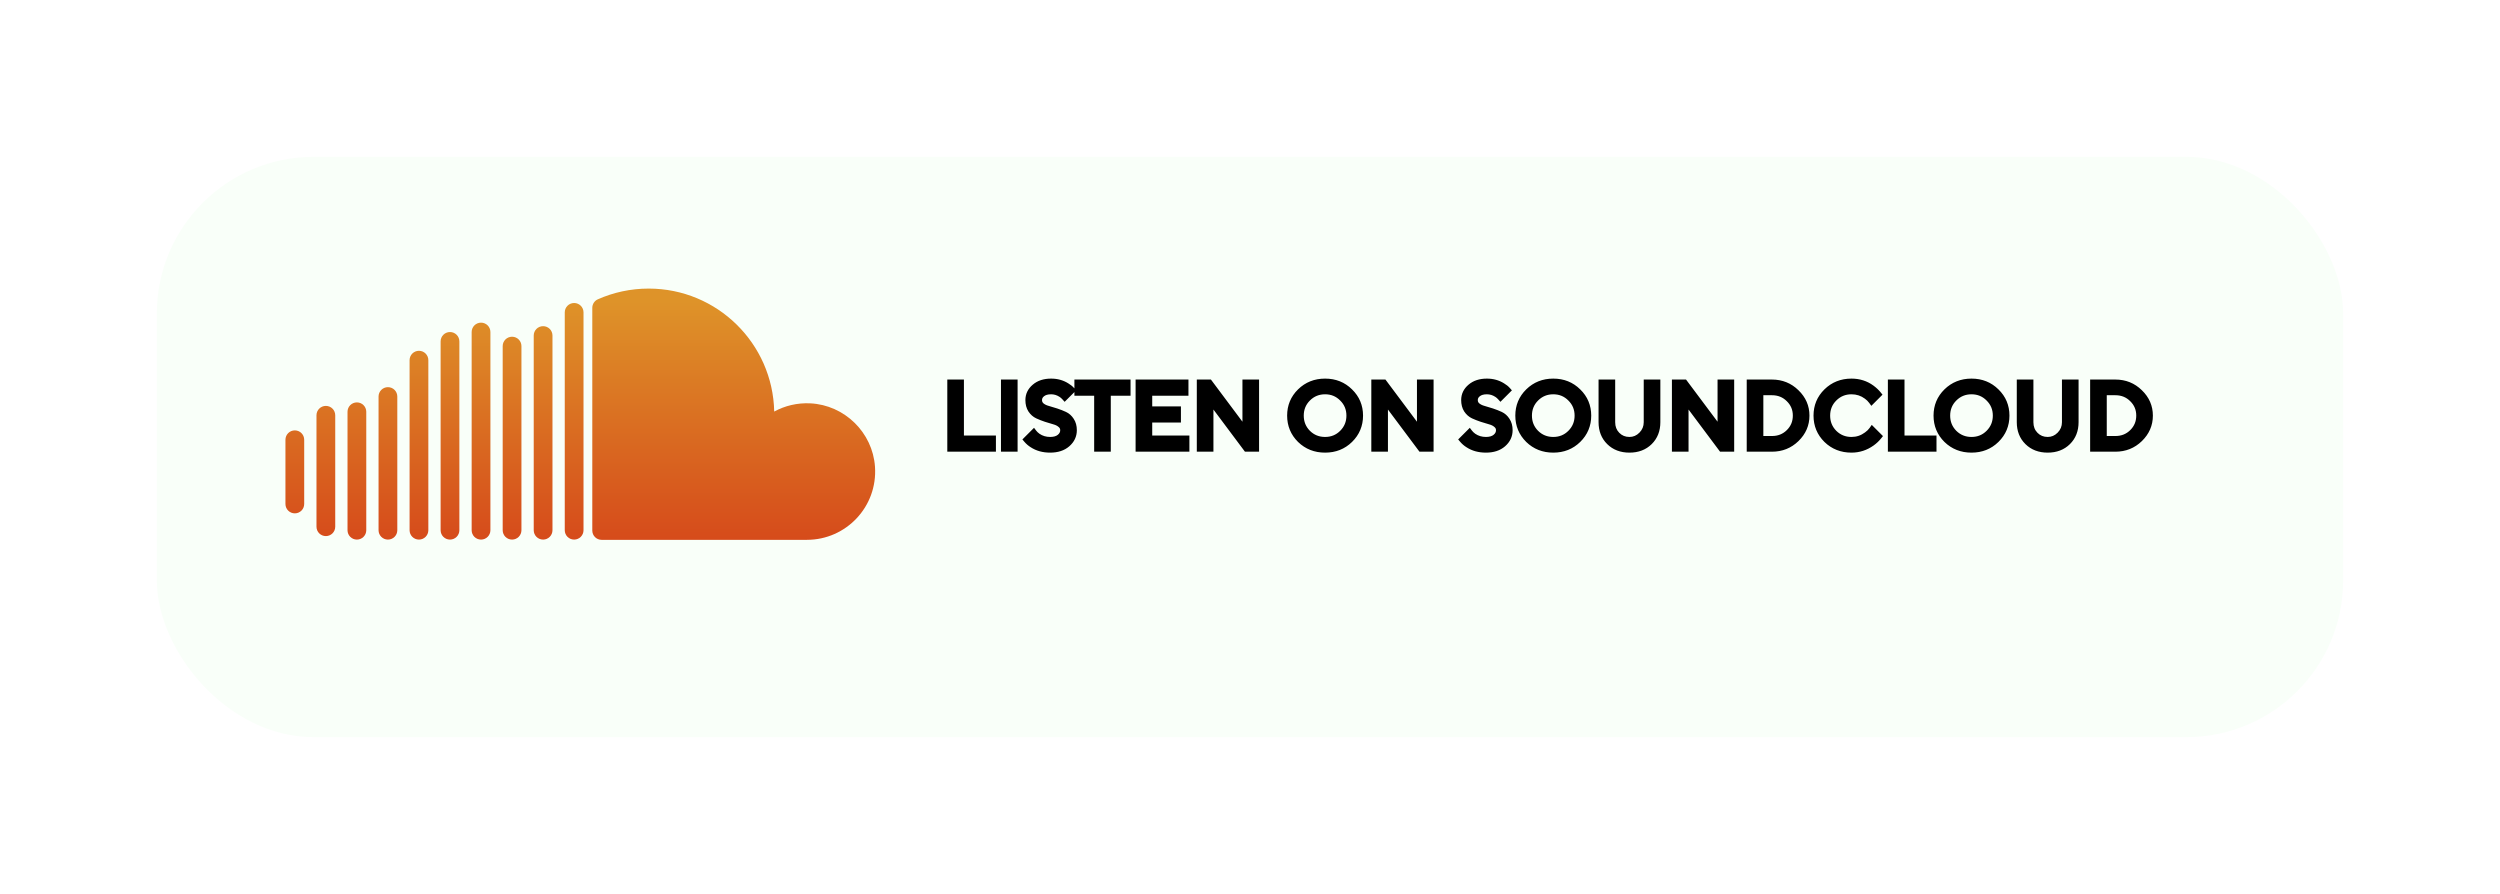 <?xml version="1.0" encoding="UTF-8"?> <svg xmlns="http://www.w3.org/2000/svg" width="797" height="285" viewBox="0 0 797 285" fill="none"> <g filter="url(#filter0_d)"> <rect x="40" y="40" width="697" height="185" rx="50" fill="#F9FFF9"></rect> </g> <path d="M278.947 148.792C278.198 137.881 269.236 129.114 258.312 128.585C254.138 128.383 250.206 129.358 246.819 131.205C246.367 109.477 228.625 92 206.79 92C201.014 92 195.528 93.227 190.57 95.43C189.503 95.904 188.823 96.972 188.823 98.14V169.131C188.823 170.771 190.153 172.101 191.793 172.101H257.229C269.761 172.1 279.82 161.511 278.947 148.792Z" fill="url(#paint0_linear)"></path> <path d="M183.034 96.598C181.383 96.598 180.045 97.936 180.045 99.587V169.033C180.045 170.685 181.383 172.023 183.034 172.023C184.685 172.023 186.024 170.684 186.024 169.033V99.587C186.024 97.936 184.685 96.598 183.034 96.598Z" fill="url(#paint1_linear)"></path> <path d="M173.141 103.982C171.489 103.982 170.151 105.321 170.151 106.972V169.033C170.151 170.684 171.49 172.022 173.141 172.022C174.792 172.022 176.13 170.684 176.13 169.033V106.972C176.13 105.321 174.792 103.982 173.141 103.982Z" fill="url(#paint2_linear)"></path> <path d="M163.247 107.348C161.595 107.348 160.257 108.686 160.257 110.337V169.033C160.257 170.684 161.595 172.023 163.247 172.023C164.898 172.023 166.236 170.684 166.236 169.033V110.337C166.237 108.686 164.898 107.348 163.247 107.348Z" fill="url(#paint3_linear)"></path> <path d="M153.353 102.86C151.701 102.86 150.363 104.199 150.363 105.85V169.032C150.363 170.684 151.702 172.022 153.353 172.022C155.004 172.022 156.343 170.683 156.343 169.032V105.85C156.343 104.199 155.004 102.86 153.353 102.86Z" fill="url(#paint4_linear)"></path> <path d="M143.459 105.852C141.807 105.852 140.469 107.19 140.469 108.841V169.032C140.469 170.684 141.808 172.022 143.459 172.022C145.11 172.022 146.448 170.683 146.448 169.032V108.841C146.448 107.19 145.11 105.852 143.459 105.852Z" fill="url(#paint5_linear)"></path> <path d="M133.565 111.834C131.914 111.834 130.575 113.173 130.575 114.824V169.033C130.575 170.684 131.914 172.022 133.565 172.022C135.216 172.022 136.555 170.684 136.555 169.033V114.824C136.555 113.172 135.217 111.834 133.565 111.834Z" fill="url(#paint6_linear)"></path> <path d="M123.672 123.425C122.02 123.425 120.682 124.763 120.682 126.414V169.033C120.682 170.685 122.02 172.023 123.672 172.023C125.323 172.023 126.661 170.684 126.661 169.033V126.414C126.661 124.763 125.323 123.425 123.672 123.425Z" fill="url(#paint7_linear)"></path> <path d="M113.777 128.285C112.126 128.285 110.788 129.624 110.788 131.275V169.033C110.788 170.685 112.126 172.023 113.777 172.023C115.428 172.023 116.767 170.684 116.767 169.033V131.275C116.767 129.624 115.429 128.285 113.777 128.285Z" fill="url(#paint8_linear)"></path> <path d="M103.884 129.399C102.232 129.399 100.894 130.738 100.894 132.389V167.917C100.894 169.569 102.233 170.907 103.884 170.907C105.535 170.907 106.873 169.568 106.873 167.917V132.389C106.873 130.738 105.535 129.399 103.884 129.399Z" fill="url(#paint9_linear)"></path> <path d="M93.99 137.207C92.338 137.207 91 138.546 91 140.197V160.669C91 162.321 92.339 163.659 93.99 163.659C95.641 163.659 96.979 162.32 96.979 160.669V140.197C96.979 138.545 95.641 137.207 93.99 137.207Z" fill="url(#paint10_linear)"></path> <path d="M303 143V122H306.3V139.85H316.5V143H303ZM320.109 143V122H323.409V143H320.109ZM327.296 140.15L329.546 137.9C329.866 138.32 330.286 138.72 330.806 139.1C331.966 139.9 333.296 140.3 334.796 140.3C336.096 140.3 337.116 140 337.856 139.4C338.616 138.78 338.996 138.03 338.996 137.15C338.996 136.43 338.716 135.84 338.156 135.38C337.616 134.9 336.936 134.55 336.116 134.33C335.296 134.11 334.406 133.84 333.446 133.52C332.486 133.2 331.596 132.85 330.776 132.47C329.956 132.09 329.266 131.48 328.706 130.64C328.166 129.8 327.896 128.77 327.896 127.55C327.896 125.91 328.556 124.53 329.876 123.41C331.196 122.27 332.936 121.7 335.096 121.7C336.936 121.7 338.576 122.15 340.016 123.05C340.696 123.45 341.256 123.9 341.696 124.4L339.446 126.65C339.086 126.25 338.716 125.93 338.336 125.69C337.336 125.03 336.256 124.7 335.096 124.7C333.876 124.7 332.916 124.98 332.216 125.54C331.536 126.08 331.196 126.75 331.196 127.55C331.196 128.27 331.466 128.87 332.006 129.35C332.566 129.81 333.256 130.15 334.076 130.37C334.896 130.59 335.786 130.86 336.746 131.18C337.706 131.5 338.596 131.85 339.416 132.23C340.236 132.61 340.916 133.22 341.456 134.06C342.016 134.9 342.296 135.93 342.296 137.15C342.296 138.87 341.606 140.33 340.226 141.53C338.866 142.71 337.056 143.3 334.796 143.3C332.596 143.3 330.706 142.78 329.126 141.74C328.446 141.32 327.836 140.79 327.296 140.15ZM349.82 143V125.15H343.52V122H359.42V125.15H353.12V143H349.82ZM363.029 143V122H377.879V125.15H366.329V130.55H375.479V133.7H366.329V139.85H378.179V143H363.029ZM382.541 143V122H385.541L397.091 137.45V122H400.391V143H397.391L385.841 127.55V143H382.541ZM416.888 126.98C415.388 128.48 414.638 130.32 414.638 132.5C414.638 134.68 415.388 136.53 416.888 138.05C418.408 139.55 420.258 140.3 422.438 140.3C424.618 140.3 426.458 139.55 427.958 138.05C429.478 136.53 430.238 134.68 430.238 132.5C430.238 130.32 429.478 128.48 427.958 126.98C426.458 125.46 424.618 124.7 422.438 124.7C420.258 124.7 418.408 125.46 416.888 126.98ZM414.518 140.18C412.398 138.08 411.338 135.52 411.338 132.5C411.338 129.48 412.398 126.93 414.518 124.85C416.658 122.75 419.298 121.7 422.438 121.7C425.578 121.7 428.208 122.75 430.328 124.85C432.468 126.93 433.538 129.48 433.538 132.5C433.538 135.52 432.468 138.08 430.328 140.18C428.208 142.26 425.578 143.3 422.438 143.3C419.298 143.3 416.658 142.26 414.518 140.18ZM438.176 143V122H441.176L452.726 137.45V122H456.026V143H453.026L441.476 127.55V143H438.176ZM466.222 140.15L468.472 137.9C468.792 138.32 469.212 138.72 469.732 139.1C470.892 139.9 472.222 140.3 473.722 140.3C475.022 140.3 476.042 140 476.782 139.4C477.542 138.78 477.922 138.03 477.922 137.15C477.922 136.43 477.642 135.84 477.082 135.38C476.542 134.9 475.862 134.55 475.042 134.33C474.222 134.11 473.332 133.84 472.372 133.52C471.412 133.2 470.522 132.85 469.702 132.47C468.882 132.09 468.192 131.48 467.632 130.64C467.092 129.8 466.822 128.77 466.822 127.55C466.822 125.91 467.482 124.53 468.802 123.41C470.122 122.27 471.862 121.7 474.022 121.7C475.862 121.7 477.502 122.15 478.942 123.05C479.622 123.45 480.182 123.9 480.622 124.4L478.372 126.65C478.012 126.25 477.642 125.93 477.262 125.69C476.262 125.03 475.182 124.7 474.022 124.7C472.802 124.7 471.842 124.98 471.142 125.54C470.462 126.08 470.122 126.75 470.122 127.55C470.122 128.27 470.392 128.87 470.932 129.35C471.492 129.81 472.182 130.15 473.002 130.37C473.822 130.59 474.712 130.86 475.672 131.18C476.632 131.5 477.522 131.85 478.342 132.23C479.162 132.61 479.842 133.22 480.382 134.06C480.942 134.9 481.222 135.93 481.222 137.15C481.222 138.87 480.532 140.33 479.152 141.53C477.792 142.71 475.982 143.3 473.722 143.3C471.522 143.3 469.632 142.78 468.052 141.74C467.372 141.32 466.762 140.79 466.222 140.15ZM489.632 126.98C488.132 128.48 487.382 130.32 487.382 132.5C487.382 134.68 488.132 136.53 489.632 138.05C491.152 139.55 493.002 140.3 495.182 140.3C497.362 140.3 499.202 139.55 500.702 138.05C502.222 136.53 502.982 134.68 502.982 132.5C502.982 130.32 502.222 128.48 500.702 126.98C499.202 125.46 497.362 124.7 495.182 124.7C493.002 124.7 491.152 125.46 489.632 126.98ZM487.262 140.18C485.142 138.08 484.082 135.52 484.082 132.5C484.082 129.48 485.142 126.93 487.262 124.85C489.402 122.75 492.042 121.7 495.182 121.7C498.322 121.7 500.952 122.75 503.072 124.85C505.212 126.93 506.282 129.48 506.282 132.5C506.282 135.52 505.212 138.08 503.072 140.18C500.952 142.26 498.322 143.3 495.182 143.3C492.042 143.3 489.402 142.26 487.262 140.18ZM510.62 134.6V122H513.92V134.6C513.92 136.24 514.45 137.6 515.51 138.68C516.57 139.76 517.89 140.3 519.47 140.3C520.97 140.3 522.27 139.74 523.37 138.62C524.47 137.5 525.02 136.16 525.02 134.6V122H528.32V134.6C528.32 137.16 527.5 139.25 525.86 140.87C524.22 142.49 522.09 143.3 519.47 143.3C516.85 143.3 514.72 142.49 513.08 140.87C511.44 139.25 510.62 137.16 510.62 134.6ZM534.006 143V122H537.006L548.556 137.45V122H551.856V143H548.856L537.306 127.55V143H534.006ZM557.854 143V122H564.904C567.944 122 570.524 123.04 572.644 125.12C574.784 127.18 575.854 129.64 575.854 132.5C575.854 135.36 574.784 137.83 572.644 139.91C570.524 141.97 567.944 143 564.904 143H557.854ZM561.154 140H564.904C567.064 140 568.874 139.28 570.334 137.84C571.814 136.38 572.554 134.6 572.554 132.5C572.554 130.4 571.814 128.63 570.334 127.19C568.874 125.73 567.064 125 564.904 125H561.154V140ZM596.85 137L598.95 139.1C598.31 139.9 597.57 140.6 596.73 141.2C594.77 142.6 592.61 143.3 590.25 143.3C587.11 143.3 584.47 142.26 582.33 140.18C580.21 138.08 579.15 135.52 579.15 132.5C579.15 129.48 580.21 126.93 582.33 124.85C584.47 122.75 587.11 121.7 590.25 121.7C592.67 121.7 594.81 122.38 596.67 123.74C597.53 124.38 598.24 125.05 598.8 125.75L596.7 127.85C596.26 127.25 595.73 126.73 595.11 126.29C593.69 125.23 592.07 124.7 590.25 124.7C588.07 124.7 586.22 125.46 584.7 126.98C583.2 128.48 582.45 130.32 582.45 132.5C582.45 134.68 583.2 136.53 584.7 138.05C586.22 139.55 588.07 140.3 590.25 140.3C592.07 140.3 593.71 139.75 595.17 138.65C595.87 138.15 596.43 137.6 596.85 137ZM602.854 143V122H606.154V139.85H616.354V143H602.854ZM622.962 126.98C621.462 128.48 620.712 130.32 620.712 132.5C620.712 134.68 621.462 136.53 622.962 138.05C624.482 139.55 626.332 140.3 628.512 140.3C630.692 140.3 632.532 139.55 634.032 138.05C635.552 136.53 636.312 134.68 636.312 132.5C636.312 130.32 635.552 128.48 634.032 126.98C632.532 125.46 630.692 124.7 628.512 124.7C626.332 124.7 624.482 125.46 622.962 126.98ZM620.592 140.18C618.472 138.08 617.412 135.52 617.412 132.5C617.412 129.48 618.472 126.93 620.592 124.85C622.732 122.75 625.372 121.7 628.512 121.7C631.652 121.7 634.282 122.75 636.402 124.85C638.542 126.93 639.612 129.48 639.612 132.5C639.612 135.52 638.542 138.08 636.402 140.18C634.282 142.26 631.652 143.3 628.512 143.3C625.372 143.3 622.732 142.26 620.592 140.18ZM643.95 134.6V122H647.25V134.6C647.25 136.24 647.78 137.6 648.84 138.68C649.9 139.76 651.22 140.3 652.8 140.3C654.3 140.3 655.6 139.74 656.7 138.62C657.8 137.5 658.35 136.16 658.35 134.6V122H661.65V134.6C661.65 137.16 660.83 139.25 659.19 140.87C657.55 142.49 655.42 143.3 652.8 143.3C650.18 143.3 648.05 142.49 646.41 140.87C644.77 139.25 643.95 137.16 643.95 134.6ZM667.336 143V122H674.386C677.426 122 680.006 123.04 682.126 125.12C684.266 127.18 685.336 129.64 685.336 132.5C685.336 135.36 684.266 137.83 682.126 139.91C680.006 141.97 677.426 143 674.386 143H667.336ZM670.636 140H674.386C676.546 140 678.356 139.28 679.816 137.84C681.296 136.38 682.036 134.6 682.036 132.5C682.036 130.4 681.296 128.63 679.816 127.19C678.356 125.73 676.546 125 674.386 125H670.636V140Z" fill="black"></path> <path d="M303 143H302V144H303V143ZM303 122V121H302V122H303ZM306.3 122H307.3V121H306.3V122ZM306.3 139.85H305.3V140.85H306.3V139.85ZM316.5 139.85H317.5V138.85H316.5V139.85ZM316.5 143V144H317.5V143H316.5ZM304 143V122H302V143H304ZM303 123H306.3V121H303V123ZM305.3 122V139.85H307.3V122H305.3ZM306.3 140.85H316.5V138.85H306.3V140.85ZM315.5 139.85V143H317.5V139.85H315.5ZM316.5 142H303V144H316.5V142ZM320.109 143H319.109V144H320.109V143ZM320.109 122V121H319.109V122H320.109ZM323.409 122H324.409V121H323.409V122ZM323.409 143V144H324.409V143H323.409ZM321.109 143V122H319.109V143H321.109ZM320.109 123H323.409V121H320.109V123ZM322.409 122V143H324.409V122H322.409ZM323.409 142H320.109V144H323.409V142ZM327.296 140.15L326.589 139.443L325.94 140.093L326.532 140.795L327.296 140.15ZM329.546 137.9L330.342 137.294L329.648 136.384L328.839 137.193L329.546 137.9ZM330.806 139.1L330.216 139.907L330.228 139.915L330.239 139.923L330.806 139.1ZM337.856 139.4L338.486 140.177L338.489 140.175L337.856 139.4ZM338.156 135.38L337.492 136.127L337.507 136.14L337.522 136.153L338.156 135.38ZM336.116 134.33L335.857 135.296L336.116 134.33ZM330.776 132.47L331.197 131.563L330.776 132.47ZM328.706 130.64L327.865 131.181L327.87 131.188L327.874 131.195L328.706 130.64ZM329.876 123.41L330.523 124.173L330.53 124.167L329.876 123.41ZM340.016 123.05L339.486 123.898L339.498 123.905L339.509 123.912L340.016 123.05ZM341.696 124.4L342.404 125.107L343.067 124.444L342.447 123.739L341.696 124.4ZM339.446 126.65L338.703 127.319L339.408 128.102L340.154 127.357L339.446 126.65ZM338.336 125.69L337.786 126.525L337.794 126.53L337.802 126.535L338.336 125.69ZM332.216 125.54L332.838 126.323L332.841 126.321L332.216 125.54ZM332.006 129.35L331.342 130.097L331.357 130.11L331.372 130.123L332.006 129.35ZM334.076 130.37L334.336 129.404L334.076 130.37ZM336.746 131.18L337.063 130.231L336.746 131.18ZM339.416 132.23L339.837 131.323L339.416 132.23ZM341.456 134.06L340.615 134.601L340.62 134.608L340.624 134.615L341.456 134.06ZM340.226 141.53L340.882 142.285L340.883 142.285L340.226 141.53ZM329.126 141.74L329.676 140.905L329.664 140.897L329.652 140.889L329.126 141.74ZM328.004 140.857L330.254 138.607L328.839 137.193L326.589 139.443L328.004 140.857ZM328.751 138.506C329.141 139.017 329.635 139.483 330.216 139.907L331.397 138.293C330.938 137.957 330.592 137.623 330.342 137.294L328.751 138.506ZM330.239 139.923C331.577 140.846 333.107 141.3 334.796 141.3V139.3C333.485 139.3 332.356 138.954 331.374 138.277L330.239 139.923ZM334.796 141.3C336.243 141.3 337.513 140.966 338.486 140.177L337.227 138.623C336.72 139.034 335.95 139.3 334.796 139.3V141.3ZM338.489 140.175C339.451 139.39 339.996 138.367 339.996 137.15H337.996C337.996 137.693 337.782 138.17 337.224 138.625L338.489 140.175ZM339.996 137.15C339.996 136.128 339.581 135.256 338.791 134.607L337.522 136.153C337.852 136.424 337.996 136.732 337.996 137.15H339.996ZM338.821 134.633C338.146 134.033 337.32 133.617 336.376 133.364L335.857 135.296C336.553 135.483 337.087 135.767 337.492 136.127L338.821 134.633ZM336.376 133.364C335.578 133.15 334.707 132.886 333.763 132.571L333.13 134.469C334.106 134.794 335.015 135.07 335.857 135.296L336.376 133.364ZM333.763 132.571C332.834 132.262 331.979 131.925 331.197 131.563L330.356 133.377C331.214 133.775 332.139 134.138 333.13 134.469L333.763 132.571ZM331.197 131.563C330.563 131.269 330.009 130.791 329.539 130.085L327.874 131.195C328.524 132.169 329.35 132.911 330.356 133.377L331.197 131.563ZM329.548 130.099C329.132 129.453 328.896 128.621 328.896 127.55H326.896C326.896 128.919 327.201 130.147 327.865 131.181L329.548 130.099ZM328.896 127.55C328.896 126.222 329.413 125.115 330.523 124.173L329.23 122.647C327.7 123.945 326.896 125.598 326.896 127.55H328.896ZM330.53 124.167C331.628 123.219 333.117 122.7 335.096 122.7V120.7C332.756 120.7 330.765 121.321 329.223 122.653L330.53 124.167ZM335.096 122.7C336.765 122.7 338.219 123.106 339.486 123.898L340.546 122.202C338.934 121.194 337.108 120.7 335.096 120.7V122.7ZM339.509 123.912C340.114 124.268 340.587 124.653 340.946 125.061L342.447 123.739C341.926 123.147 341.278 122.632 340.524 122.188L339.509 123.912ZM340.989 123.693L338.739 125.943L340.154 127.357L342.404 125.107L340.989 123.693ZM340.19 125.981C339.78 125.526 339.341 125.142 338.87 124.845L337.802 126.535C338.091 126.718 338.393 126.974 338.703 127.319L340.19 125.981ZM338.887 124.855C337.73 124.091 336.459 123.7 335.096 123.7V125.7C336.054 125.7 336.943 125.969 337.786 126.525L338.887 124.855ZM335.096 123.7C333.731 123.7 332.524 124.014 331.592 124.759L332.841 126.321C333.309 125.946 334.022 125.7 335.096 125.7V123.7ZM331.595 124.757C330.699 125.468 330.196 126.416 330.196 127.55H332.196C332.196 127.084 332.374 126.692 332.838 126.323L331.595 124.757ZM330.196 127.55C330.196 128.557 330.589 129.428 331.342 130.097L332.671 128.603C332.343 128.312 332.196 127.983 332.196 127.55H330.196ZM331.372 130.123C332.059 130.687 332.883 131.085 333.817 131.336L334.336 129.404C333.63 129.215 333.074 128.933 332.641 128.577L331.372 130.123ZM333.817 131.336C334.615 131.55 335.486 131.814 336.43 132.129L337.063 130.231C336.087 129.906 335.178 129.63 334.336 129.404L333.817 131.336ZM336.43 132.129C337.359 132.438 338.214 132.775 338.996 133.137L339.837 131.323C338.979 130.925 338.054 130.562 337.063 130.231L336.43 132.129ZM338.996 133.137C339.626 133.429 340.167 133.903 340.615 134.601L342.298 133.519C341.666 132.537 340.847 131.791 339.837 131.323L338.996 133.137ZM340.624 134.615C341.054 135.259 341.296 136.086 341.296 137.15H343.296C343.296 135.774 342.979 134.541 342.289 133.505L340.624 134.615ZM341.296 137.15C341.296 138.56 340.748 139.752 339.57 140.775L340.883 142.285C342.465 140.908 343.296 139.18 343.296 137.15H341.296ZM339.571 140.775C338.436 141.76 336.879 142.3 334.796 142.3V144.3C337.234 144.3 339.297 143.66 340.882 142.285L339.571 140.775ZM334.796 142.3C332.759 142.3 331.068 141.821 329.676 140.905L328.577 142.575C330.345 143.739 332.434 144.3 334.796 144.3V142.3ZM329.652 140.889C329.066 140.527 328.536 140.068 328.061 139.505L326.532 140.795C327.137 141.512 327.827 142.113 328.601 142.591L329.652 140.889ZM349.82 143H348.82V144H349.82V143ZM349.82 125.15H350.82V124.15H349.82V125.15ZM343.52 125.15H342.52V126.15H343.52V125.15ZM343.52 122V121H342.52V122H343.52ZM359.42 122H360.42V121H359.42V122ZM359.42 125.15V126.15H360.42V125.15H359.42ZM353.12 125.15V124.15H352.12V125.15H353.12ZM353.12 143V144H354.12V143H353.12ZM350.82 143V125.15H348.82V143H350.82ZM349.82 124.15H343.52V126.15H349.82V124.15ZM344.52 125.15V122H342.52V125.15H344.52ZM343.52 123H359.42V121H343.52V123ZM358.42 122V125.15H360.42V122H358.42ZM359.42 124.15H353.12V126.15H359.42V124.15ZM352.12 125.15V143H354.12V125.15H352.12ZM353.12 142H349.82V144H353.12V142ZM363.029 143H362.029V144H363.029V143ZM363.029 122V121H362.029V122H363.029ZM377.879 122H378.879V121H377.879V122ZM377.879 125.15V126.15H378.879V125.15H377.879ZM366.329 125.15V124.15H365.329V125.15H366.329ZM366.329 130.55H365.329V131.55H366.329V130.55ZM375.479 130.55H376.479V129.55H375.479V130.55ZM375.479 133.7V134.7H376.479V133.7H375.479ZM366.329 133.7V132.7H365.329V133.7H366.329ZM366.329 139.85H365.329V140.85H366.329V139.85ZM378.179 139.85H379.179V138.85H378.179V139.85ZM378.179 143V144H379.179V143H378.179ZM364.029 143V122H362.029V143H364.029ZM363.029 123H377.879V121H363.029V123ZM376.879 122V125.15H378.879V122H376.879ZM377.879 124.15H366.329V126.15H377.879V124.15ZM365.329 125.15V130.55H367.329V125.15H365.329ZM366.329 131.55H375.479V129.55H366.329V131.55ZM374.479 130.55V133.7H376.479V130.55H374.479ZM375.479 132.7H366.329V134.7H375.479V132.7ZM365.329 133.7V139.85H367.329V133.7H365.329ZM366.329 140.85H378.179V138.85H366.329V140.85ZM377.179 139.85V143H379.179V139.85H377.179ZM378.179 142H363.029V144H378.179V142ZM382.541 143H381.541V144H382.541V143ZM382.541 122V121H381.541V122H382.541ZM385.541 122L386.342 121.401L386.042 121H385.541V122ZM397.091 137.45L396.29 138.049L398.091 140.458V137.45H397.091ZM397.091 122V121H396.091V122H397.091ZM400.391 122H401.391V121H400.391V122ZM400.391 143V144H401.391V143H400.391ZM397.391 143L396.59 143.599L396.89 144H397.391V143ZM385.841 127.55L386.642 126.951L384.841 124.542V127.55H385.841ZM385.841 143V144H386.841V143H385.841ZM383.541 143V122H381.541V143H383.541ZM382.541 123H385.541V121H382.541V123ZM384.74 122.599L396.29 138.049L397.892 136.851L386.342 121.401L384.74 122.599ZM398.091 137.45V122H396.091V137.45H398.091ZM397.091 123H400.391V121H397.091V123ZM399.391 122V143H401.391V122H399.391ZM400.391 142H397.391V144H400.391V142ZM398.192 142.401L386.642 126.951L385.04 128.149L396.59 143.599L398.192 142.401ZM384.841 127.55V143H386.841V127.55H384.841ZM385.841 142H382.541V144H385.841V142ZM416.887 126.98L416.18 126.273L416.887 126.98ZM416.887 138.05L416.176 138.752L416.185 138.762L416.887 138.05ZM427.958 138.05L427.25 137.343L427.958 138.05ZM427.958 126.98L427.246 127.682L427.255 127.692L427.958 126.98ZM414.518 140.18L413.814 140.89L413.821 140.897L414.518 140.18ZM414.518 124.85L415.218 125.564L415.218 125.564L414.518 124.85ZM430.327 124.85L429.624 125.56L429.631 125.567L430.327 124.85ZM430.327 140.18L431.028 140.894L431.028 140.894L430.327 140.18ZM416.18 126.273C414.487 127.966 413.637 130.063 413.637 132.5H415.637C415.637 130.577 416.288 128.994 417.595 127.687L416.18 126.273ZM413.637 132.5C413.637 134.937 414.487 137.041 416.176 138.752L417.599 137.348C416.288 136.019 415.637 134.423 415.637 132.5H413.637ZM416.185 138.762C417.897 140.451 420.001 141.3 422.438 141.3V139.3C420.514 139.3 418.918 138.649 417.59 137.338L416.185 138.762ZM422.438 141.3C424.875 141.3 426.971 140.45 428.665 138.757L427.25 137.343C425.944 138.65 424.36 139.3 422.438 139.3V141.3ZM428.665 138.757C430.375 137.047 431.238 134.941 431.238 132.5H429.238C429.238 134.419 428.58 136.013 427.25 137.343L428.665 138.757ZM431.238 132.5C431.238 130.059 430.375 127.96 428.66 126.268L427.255 127.692C428.58 129 429.238 130.581 429.238 132.5H431.238ZM428.669 126.278C426.977 124.563 424.879 123.7 422.438 123.7V125.7C424.356 125.7 425.938 126.357 427.246 127.682L428.669 126.278ZM422.438 123.7C419.996 123.7 417.891 124.562 416.18 126.273L417.595 127.687C418.924 126.358 420.519 125.7 422.438 125.7V123.7ZM415.221 139.47C413.293 137.56 412.338 135.257 412.338 132.5H410.338C410.338 135.783 411.502 138.6 413.814 140.89L415.221 139.47ZM412.338 132.5C412.338 129.743 413.293 127.452 415.218 125.564L413.817 124.136C411.502 126.408 410.338 129.217 410.338 132.5H412.338ZM415.218 125.564C417.161 123.657 419.546 122.7 422.438 122.7V120.7C419.049 120.7 416.154 121.843 413.817 124.136L415.218 125.564ZM422.438 122.7C425.329 122.7 427.702 123.656 429.624 125.56L431.031 124.14C428.713 121.844 425.826 120.7 422.438 120.7V122.7ZM429.631 125.567C431.574 127.456 432.538 129.746 432.538 132.5H434.538C434.538 129.214 433.361 126.404 431.024 124.133L429.631 125.567ZM432.538 132.5C432.538 135.254 431.574 137.556 429.627 139.466L431.028 140.894C433.361 138.604 434.538 135.786 434.538 132.5H432.538ZM429.627 139.466C427.706 141.351 425.332 142.3 422.438 142.3V144.3C425.823 144.3 428.709 143.169 431.028 140.894L429.627 139.466ZM422.438 142.3C419.543 142.3 417.157 141.351 415.214 139.463L413.821 140.897C416.158 143.169 419.052 144.3 422.438 144.3V142.3ZM438.176 143H437.176V144H438.176V143ZM438.176 122V121H437.176V122H438.176ZM441.176 122L441.977 121.401L441.677 121H441.176V122ZM452.726 137.45L451.925 138.049L453.726 140.458V137.45H452.726ZM452.726 122V121H451.726V122H452.726ZM456.026 122H457.026V121H456.026V122ZM456.026 143V144H457.026V143H456.026ZM453.026 143L452.225 143.599L452.525 144H453.026V143ZM441.476 127.55L442.277 126.951L440.476 124.542V127.55H441.476ZM441.476 143V144H442.476V143H441.476ZM439.176 143V122H437.176V143H439.176ZM438.176 123H441.176V121H438.176V123ZM440.375 122.599L451.925 138.049L453.527 136.851L441.977 121.401L440.375 122.599ZM453.726 137.45V122H451.726V137.45H453.726ZM452.726 123H456.026V121H452.726V123ZM455.026 122V143H457.026V122H455.026ZM456.026 142H453.026V144H456.026V142ZM453.827 142.401L442.277 126.951L440.675 128.149L452.225 143.599L453.827 142.401ZM440.476 127.55V143H442.476V127.55H440.476ZM441.476 142H438.176V144H441.476V142ZM466.222 140.15L465.515 139.443L464.865 140.093L465.458 140.795L466.222 140.15ZM468.472 137.9L469.268 137.294L468.574 136.384L467.765 137.193L468.472 137.9ZM469.732 139.1L469.142 139.907L469.153 139.915L469.165 139.923L469.732 139.1ZM476.782 139.4L477.412 140.177L477.414 140.175L476.782 139.4ZM477.082 135.38L476.418 136.127L476.432 136.14L476.448 136.153L477.082 135.38ZM475.042 134.33L474.783 135.296L475.042 134.33ZM469.702 132.47L470.123 131.563L469.702 132.47ZM467.632 130.64L466.791 131.181L466.796 131.188L466.8 131.195L467.632 130.64ZM468.802 123.41L469.449 124.173L469.456 124.167L468.802 123.41ZM478.942 123.05L478.412 123.898L478.424 123.905L478.435 123.912L478.942 123.05ZM480.622 124.4L481.329 125.107L481.993 124.444L481.373 123.739L480.622 124.4ZM478.372 126.65L477.629 127.319L478.334 128.102L479.079 127.357L478.372 126.65ZM477.262 125.69L476.711 126.525L476.72 126.53L476.728 126.535L477.262 125.69ZM471.142 125.54L471.764 126.323L471.767 126.321L471.142 125.54ZM470.932 129.35L470.268 130.097L470.282 130.11L470.298 130.123L470.932 129.35ZM473.002 130.37L473.261 129.404L473.002 130.37ZM475.672 131.18L475.988 130.231L475.672 131.18ZM478.342 132.23L478.763 131.323L478.342 132.23ZM480.382 134.06L479.541 134.601L479.546 134.608L479.55 134.615L480.382 134.06ZM479.152 141.53L479.808 142.285L479.808 142.285L479.152 141.53ZM468.052 141.74L468.602 140.905L468.59 140.897L468.578 140.889L468.052 141.74ZM466.929 140.857L469.179 138.607L467.765 137.193L465.515 139.443L466.929 140.857ZM467.677 138.506C468.066 139.017 468.561 139.483 469.142 139.907L470.322 138.293C469.864 137.957 469.518 137.623 469.268 137.294L467.677 138.506ZM469.165 139.923C470.502 140.846 472.033 141.3 473.722 141.3V139.3C472.411 139.3 471.282 138.954 470.3 138.277L469.165 139.923ZM473.722 141.3C475.168 141.3 476.439 140.966 477.412 140.177L476.152 138.623C475.646 139.034 474.876 139.3 473.722 139.3V141.3ZM477.414 140.175C478.377 139.39 478.922 138.367 478.922 137.15H476.922C476.922 137.693 476.708 138.17 476.15 138.625L477.414 140.175ZM478.922 137.15C478.922 136.128 478.506 135.256 477.717 134.607L476.448 136.153C476.778 136.424 476.922 136.732 476.922 137.15H478.922ZM477.747 134.633C477.072 134.033 476.245 133.617 475.301 133.364L474.783 135.296C475.479 135.483 476.013 135.767 476.418 136.127L477.747 134.633ZM475.301 133.364C474.504 133.15 473.633 132.886 472.688 132.571L472.056 134.469C473.031 134.794 473.941 135.07 474.783 135.296L475.301 133.364ZM472.688 132.571C471.76 132.262 470.905 131.925 470.123 131.563L469.282 133.377C470.139 133.775 471.065 134.138 472.056 134.469L472.688 132.571ZM470.123 131.563C469.489 131.269 468.934 130.791 468.464 130.085L466.8 131.195C467.45 132.169 468.276 132.911 469.282 133.377L470.123 131.563ZM468.473 130.099C468.058 129.453 467.822 128.621 467.822 127.55H465.822C465.822 128.919 466.126 130.147 466.791 131.181L468.473 130.099ZM467.822 127.55C467.822 126.222 468.339 125.115 469.449 124.173L468.155 122.647C466.626 123.945 465.822 125.598 465.822 127.55H467.822ZM469.456 124.167C470.554 123.219 472.043 122.7 474.022 122.7V120.7C471.682 120.7 469.691 121.321 468.149 122.653L469.456 124.167ZM474.022 122.7C475.691 122.7 477.144 123.106 478.412 123.898L479.472 122.202C477.86 121.194 476.033 120.7 474.022 120.7V122.7ZM478.435 123.912C479.04 124.268 479.513 124.653 479.872 125.061L481.373 123.739C480.851 123.147 480.204 122.632 479.449 122.188L478.435 123.912ZM479.915 123.693L477.665 125.943L479.079 127.357L481.329 125.107L479.915 123.693ZM479.116 125.981C478.706 125.526 478.267 125.142 477.796 124.845L476.728 126.535C477.017 126.718 477.319 126.974 477.629 127.319L479.116 125.981ZM477.813 124.855C476.655 124.091 475.385 123.7 474.022 123.7V125.7C474.98 125.7 475.869 125.969 476.711 126.525L477.813 124.855ZM474.022 123.7C472.657 123.7 471.449 124.014 470.518 124.759L471.767 126.321C472.235 125.946 472.948 125.7 474.022 125.7V123.7ZM470.52 124.757C469.625 125.468 469.122 126.416 469.122 127.55H471.122C471.122 127.084 471.3 126.692 471.764 126.323L470.52 124.757ZM469.122 127.55C469.122 128.557 469.515 129.428 470.268 130.097L471.597 128.603C471.269 128.312 471.122 127.983 471.122 127.55H469.122ZM470.298 130.123C470.985 130.687 471.809 131.085 472.743 131.336L473.261 129.404C472.556 129.215 472 128.933 471.567 128.577L470.298 130.123ZM472.743 131.336C473.541 131.55 474.411 131.814 475.356 132.129L475.988 130.231C475.013 129.906 474.104 129.63 473.261 129.404L472.743 131.336ZM475.356 132.129C476.285 132.438 477.139 132.775 477.922 133.137L478.763 131.323C477.905 130.925 476.98 130.562 475.988 130.231L475.356 132.129ZM477.922 133.137C478.552 133.429 479.093 133.903 479.541 134.601L481.223 133.519C480.592 132.537 479.773 131.791 478.763 131.323L477.922 133.137ZM479.55 134.615C479.98 135.259 480.222 136.086 480.222 137.15H482.222C482.222 135.774 481.905 134.541 481.214 133.505L479.55 134.615ZM480.222 137.15C480.222 138.56 479.673 139.752 478.496 140.775L479.808 142.285C481.391 140.908 482.222 139.18 482.222 137.15H480.222ZM478.497 140.775C477.362 141.76 475.805 142.3 473.722 142.3V144.3C476.16 144.3 478.223 143.66 479.808 142.285L478.497 140.775ZM473.722 142.3C471.685 142.3 469.994 141.821 468.602 140.905L467.502 142.575C469.271 143.739 471.359 144.3 473.722 144.3V142.3ZM468.578 140.889C467.992 140.527 467.462 140.068 466.987 139.505L465.458 140.795C466.063 141.512 466.753 142.113 467.527 142.591L468.578 140.889ZM489.632 126.98L488.925 126.273L489.632 126.98ZM489.632 138.05L488.92 138.752L488.929 138.762L489.632 138.05ZM500.702 138.05L499.995 137.343L500.702 138.05ZM500.702 126.98L499.99 127.682L499.999 127.692L500.702 126.98ZM487.262 140.18L486.558 140.89L486.565 140.897L487.262 140.18ZM487.262 124.85L487.962 125.564L487.962 125.564L487.262 124.85ZM503.072 124.85L502.368 125.56L502.375 125.567L503.072 124.85ZM503.072 140.18L503.772 140.894L503.772 140.894L503.072 140.18ZM488.925 126.273C487.231 127.966 486.382 130.063 486.382 132.5H488.382C488.382 130.577 489.032 128.994 490.339 127.687L488.925 126.273ZM486.382 132.5C486.382 134.937 487.231 137.041 488.92 138.752L490.343 137.348C489.032 136.019 488.382 134.423 488.382 132.5H486.382ZM488.929 138.762C490.641 140.451 492.745 141.3 495.182 141.3V139.3C493.258 139.3 491.663 138.649 490.334 137.338L488.929 138.762ZM495.182 141.3C497.619 141.3 499.715 140.45 501.409 138.757L499.995 137.343C498.688 138.65 497.105 139.3 495.182 139.3V141.3ZM501.409 138.757C503.119 137.047 503.982 134.941 503.982 132.5H501.982C501.982 134.419 501.324 136.013 499.995 137.343L501.409 138.757ZM503.982 132.5C503.982 130.059 503.119 127.96 501.404 126.268L499.999 127.692C501.324 129 501.982 130.581 501.982 132.5H503.982ZM501.413 126.278C499.721 124.563 497.623 123.7 495.182 123.7V125.7C497.1 125.7 498.682 126.357 499.99 127.682L501.413 126.278ZM495.182 123.7C492.741 123.7 490.635 124.562 488.925 126.273L490.339 127.687C491.668 126.358 493.263 125.7 495.182 125.7V123.7ZM487.965 139.47C486.038 137.56 485.082 135.257 485.082 132.5H483.082C483.082 135.783 484.246 138.6 486.558 140.89L487.965 139.47ZM485.082 132.5C485.082 129.743 486.037 127.452 487.962 125.564L486.561 124.136C484.246 126.408 483.082 129.217 483.082 132.5H485.082ZM487.962 125.564C489.905 123.657 492.29 122.7 495.182 122.7V120.7C491.793 120.7 488.898 121.843 486.561 124.136L487.962 125.564ZM495.182 122.7C498.073 122.7 500.446 123.656 502.368 125.56L503.775 124.14C501.458 121.844 498.57 120.7 495.182 120.7V122.7ZM502.375 125.567C504.318 127.456 505.282 129.746 505.282 132.5H507.282C507.282 129.214 506.105 126.404 503.769 124.133L502.375 125.567ZM505.282 132.5C505.282 135.254 504.318 137.556 502.371 139.466L503.772 140.894C506.105 138.604 507.282 135.786 507.282 132.5H505.282ZM502.371 139.466C500.45 141.351 498.076 142.3 495.182 142.3V144.3C498.567 144.3 501.453 143.169 503.772 140.894L502.371 139.466ZM495.182 142.3C492.287 142.3 489.901 141.351 487.959 139.463L486.565 140.897C488.902 143.169 491.796 144.3 495.182 144.3V142.3ZM510.62 122V121H509.62V122H510.62ZM513.92 122H514.92V121H513.92V122ZM515.51 138.68L516.224 137.98L515.51 138.68ZM523.37 138.62L524.083 139.321L523.37 138.62ZM525.02 122V121H524.02V122H525.02ZM528.32 122H529.32V121H528.32V122ZM525.86 140.87L526.563 141.581V141.581L525.86 140.87ZM513.08 140.87L512.377 141.581V141.581L513.08 140.87ZM511.62 134.6V122H509.62V134.6H511.62ZM510.62 123H513.92V121H510.62V123ZM512.92 122V134.6H514.92V122H512.92ZM512.92 134.6C512.92 136.478 513.536 138.097 514.796 139.38L516.224 137.98C515.363 137.103 514.92 136.002 514.92 134.6H512.92ZM514.796 139.38C516.053 140.661 517.635 141.3 519.47 141.3V139.3C518.145 139.3 517.086 138.859 516.224 137.98L514.796 139.38ZM519.47 141.3C521.252 141.3 522.805 140.622 524.083 139.321L522.656 137.919C521.735 138.858 520.688 139.3 519.47 139.3V141.3ZM524.083 139.321C525.366 138.015 526.02 136.424 526.02 134.6H524.02C524.02 135.896 523.574 136.985 522.656 137.919L524.083 139.321ZM526.02 134.6V122H524.02V134.6H526.02ZM525.02 123H528.32V121H525.02V123ZM527.32 122V134.6H529.32V122H527.32ZM527.32 134.6C527.32 136.925 526.585 138.748 525.157 140.159L526.563 141.581C528.415 139.752 529.32 137.395 529.32 134.6H527.32ZM525.157 140.159C523.73 141.568 521.866 142.3 519.47 142.3V144.3C522.314 144.3 524.709 143.412 526.563 141.581L525.157 140.159ZM519.47 142.3C517.074 142.3 515.209 141.568 513.783 140.159L512.377 141.581C514.23 143.412 516.626 144.3 519.47 144.3V142.3ZM513.783 140.159C512.355 138.748 511.62 136.925 511.62 134.6H509.62C509.62 137.395 510.525 139.752 512.377 141.581L513.783 140.159ZM534.006 143H533.006V144H534.006V143ZM534.006 122V121H533.006V122H534.006ZM537.006 122L537.807 121.401L537.507 121H537.006V122ZM548.556 137.45L547.755 138.049L549.556 140.458V137.45H548.556ZM548.556 122V121H547.556V122H548.556ZM551.856 122H552.856V121H551.856V122ZM551.856 143V144H552.856V143H551.856ZM548.856 143L548.055 143.599L548.355 144H548.856V143ZM537.306 127.55L538.107 126.951L536.306 124.542V127.55H537.306ZM537.306 143V144H538.306V143H537.306ZM535.006 143V122H533.006V143H535.006ZM534.006 123H537.006V121H534.006V123ZM536.205 122.599L547.755 138.049L549.357 136.851L537.807 121.401L536.205 122.599ZM549.556 137.45V122H547.556V137.45H549.556ZM548.556 123H551.856V121H548.556V123ZM550.856 122V143H552.856V122H550.856ZM551.856 142H548.856V144H551.856V142ZM549.657 142.401L538.107 126.951L536.505 128.149L548.055 143.599L549.657 142.401ZM536.306 127.55V143H538.306V127.55H536.306ZM537.306 142H534.006V144H537.306V142ZM557.854 143H556.854V144H557.854V143ZM557.854 122V121H556.854V122H557.854ZM572.644 125.12L571.943 125.834L571.95 125.84L572.644 125.12ZM572.644 139.91L573.34 140.627L573.341 140.627L572.644 139.91ZM561.154 140H560.154V141H561.154V140ZM570.334 137.84L571.036 138.552L571.036 138.552L570.334 137.84ZM570.334 127.19L569.626 127.897L569.636 127.907L570.334 127.19ZM561.154 125V124H560.154V125H561.154ZM558.854 143V122H556.854V143H558.854ZM557.854 123H564.904V121H557.854V123ZM564.904 123C567.689 123 570.015 123.942 571.943 125.834L573.344 124.406C571.032 122.138 568.199 121 564.904 121V123ZM571.95 125.84C573.903 127.72 574.854 129.923 574.854 132.5H576.854C576.854 129.357 575.664 126.64 573.337 124.4L571.95 125.84ZM574.854 132.5C574.854 135.077 573.902 137.292 571.947 139.193L573.341 140.627C575.665 138.368 576.854 135.643 576.854 132.5H574.854ZM571.947 139.193C570.019 141.066 567.691 142 564.904 142V144C568.196 144 571.028 142.874 573.34 140.627L571.947 139.193ZM564.904 142H557.854V144H564.904V142ZM561.154 141H564.904V139H561.154V141ZM564.904 141C567.311 141 569.378 140.187 571.036 138.552L569.631 137.128C568.369 138.373 566.816 139 564.904 139V141ZM571.036 138.552C572.708 136.902 573.554 134.865 573.554 132.5H571.554C571.554 134.335 570.919 135.858 569.631 137.128L571.036 138.552ZM573.554 132.5C573.554 130.135 572.708 128.105 571.031 126.473L569.636 127.907C570.919 129.155 571.554 130.665 571.554 132.5H573.554ZM571.041 126.483C569.384 124.826 567.315 124 564.904 124V126C566.812 126 568.363 126.634 569.626 127.897L571.041 126.483ZM564.904 124H561.154V126H564.904V124ZM560.154 125V140H562.154V125H560.154ZM596.85 137L597.557 136.293L596.714 135.45L596.031 136.427L596.85 137ZM598.95 139.1L599.731 139.725L600.29 139.026L599.657 138.393L598.95 139.1ZM596.73 141.2L596.149 140.386L596.73 141.2ZM582.33 140.18L581.626 140.89L581.633 140.897L582.33 140.18ZM582.33 124.85L583.03 125.564L583.03 125.564L582.33 124.85ZM596.67 123.74L597.267 122.938L597.26 122.933L596.67 123.74ZM598.8 125.75L599.507 126.457L600.14 125.824L599.581 125.125L598.8 125.75ZM596.7 127.85L595.894 128.441L596.583 129.381L597.407 128.557L596.7 127.85ZM595.11 126.29L594.512 127.091L594.521 127.099L594.531 127.106L595.11 126.29ZM584.7 126.98L583.993 126.273L584.7 126.98ZM584.7 138.05L583.988 138.752L583.998 138.762L584.7 138.05ZM595.17 138.65L594.589 137.836L594.578 137.844L594.568 137.851L595.17 138.65ZM596.143 137.707L598.243 139.807L599.657 138.393L597.557 136.293L596.143 137.707ZM598.169 138.475C597.587 139.203 596.914 139.839 596.149 140.386L597.311 142.014C598.226 141.361 599.033 140.597 599.731 139.725L598.169 138.475ZM596.149 140.386C594.355 141.668 592.397 142.3 590.25 142.3V144.3C592.823 144.3 595.185 143.532 597.311 142.014L596.149 140.386ZM590.25 142.3C587.355 142.3 584.97 141.351 583.027 139.463L581.633 140.897C583.97 143.169 586.865 144.3 590.25 144.3V142.3ZM583.034 139.47C581.106 137.56 580.15 135.257 580.15 132.5H578.15C578.15 135.783 579.314 138.6 581.626 140.89L583.034 139.47ZM580.15 132.5C580.15 129.743 581.106 127.452 583.03 125.564L581.63 124.136C579.314 126.408 578.15 129.217 578.15 132.5H580.15ZM583.03 125.564C584.974 123.657 587.358 122.7 590.25 122.7V120.7C586.862 120.7 583.966 121.843 581.63 124.136L583.03 125.564ZM590.25 122.7C592.469 122.7 594.4 123.319 596.08 124.547L597.26 122.933C595.22 121.441 592.871 120.7 590.25 120.7V122.7ZM596.073 124.542C596.877 125.141 597.522 125.753 598.019 126.375L599.581 125.125C598.958 124.347 598.183 123.619 597.267 122.938L596.073 124.542ZM598.093 125.043L595.993 127.143L597.407 128.557L599.507 126.457L598.093 125.043ZM597.506 127.259C597.002 126.57 596.394 125.975 595.689 125.474L594.531 127.106C595.066 127.485 595.518 127.93 595.894 128.441L597.506 127.259ZM595.708 125.489C594.11 124.296 592.279 123.7 590.25 123.7V125.7C591.861 125.7 593.27 126.164 594.512 127.091L595.708 125.489ZM590.25 123.7C587.809 123.7 585.703 124.562 583.993 126.273L585.407 127.687C586.737 126.358 588.331 125.7 590.25 125.7V123.7ZM583.993 126.273C582.3 127.966 581.45 130.063 581.45 132.5H583.45C583.45 130.577 584.1 128.994 585.407 127.687L583.993 126.273ZM581.45 132.5C581.45 134.937 582.299 137.041 583.988 138.752L585.412 137.348C584.101 136.019 583.45 134.423 583.45 132.5H581.45ZM583.998 138.762C585.709 140.451 587.813 141.3 590.25 141.3V139.3C588.327 139.3 586.731 138.649 585.402 137.338L583.998 138.762ZM590.25 141.3C592.288 141.3 594.139 140.679 595.772 139.449L594.568 137.851C593.281 138.821 591.852 139.3 590.25 139.3V141.3ZM595.751 139.464C596.528 138.909 597.174 138.281 597.669 137.573L596.031 136.427C595.686 136.919 595.212 137.391 594.589 137.836L595.751 139.464ZM602.854 143H601.854V144H602.854V143ZM602.854 122V121H601.854V122H602.854ZM606.154 122H607.154V121H606.154V122ZM606.154 139.85H605.154V140.85H606.154V139.85ZM616.354 139.85H617.354V138.85H616.354V139.85ZM616.354 143V144H617.354V143H616.354ZM603.854 143V122H601.854V143H603.854ZM602.854 123H606.154V121H602.854V123ZM605.154 122V139.85H607.154V122H605.154ZM606.154 140.85H616.354V138.85H606.154V140.85ZM615.354 139.85V143H617.354V139.85H615.354ZM616.354 142H602.854V144H616.354V142ZM622.962 126.98L622.255 126.273L622.962 126.98ZM622.962 138.05L622.25 138.752L622.259 138.762L622.962 138.05ZM634.032 138.05L633.325 137.343L634.032 138.05ZM634.032 126.98L633.32 127.682L633.329 127.692L634.032 126.98ZM620.592 140.18L619.888 140.89L619.895 140.897L620.592 140.18ZM620.592 124.85L621.292 125.564L621.292 125.564L620.592 124.85ZM636.402 124.85L635.698 125.56L635.705 125.567L636.402 124.85ZM636.402 140.18L637.102 140.894L637.102 140.894L636.402 140.18ZM622.255 126.273C620.561 127.966 619.712 130.063 619.712 132.5H621.712C621.712 130.577 622.362 128.994 623.669 127.687L622.255 126.273ZM619.712 132.5C619.712 134.937 620.561 137.041 622.25 138.752L623.673 137.348C622.362 136.019 621.712 134.423 621.712 132.5H619.712ZM622.259 138.762C623.971 140.451 626.075 141.3 628.512 141.3V139.3C626.589 139.3 624.993 138.649 623.664 137.338L622.259 138.762ZM628.512 141.3C630.949 141.3 633.046 140.45 634.739 138.757L633.325 137.343C632.018 138.65 630.435 139.3 628.512 139.3V141.3ZM634.739 138.757C636.449 137.047 637.312 134.941 637.312 132.5H635.312C635.312 134.419 634.654 136.013 633.325 137.343L634.739 138.757ZM637.312 132.5C637.312 130.059 636.449 127.96 634.734 126.268L633.329 127.692C634.654 129 635.312 130.581 635.312 132.5H637.312ZM634.743 126.278C633.051 124.563 630.953 123.7 628.512 123.7V125.7C630.43 125.7 632.012 126.357 633.32 127.682L634.743 126.278ZM628.512 123.7C626.071 123.7 623.965 124.562 622.255 126.273L623.669 127.687C624.998 126.358 626.593 125.7 628.512 125.7V123.7ZM621.295 139.47C619.368 137.56 618.412 135.257 618.412 132.5H616.412C616.412 135.783 617.576 138.6 619.888 140.89L621.295 139.47ZM618.412 132.5C618.412 129.743 619.367 127.452 621.292 125.564L619.891 124.136C617.576 126.408 616.412 129.217 616.412 132.5H618.412ZM621.292 125.564C623.236 123.657 625.62 122.7 628.512 122.7V120.7C625.124 120.7 622.228 121.843 619.891 124.136L621.292 125.564ZM628.512 122.7C631.403 122.7 633.776 123.656 635.698 125.56L637.105 124.14C634.788 121.844 631.9 120.7 628.512 120.7V122.7ZM635.705 125.567C637.648 127.456 638.612 129.746 638.612 132.5H640.612C640.612 129.214 639.435 126.404 637.099 124.133L635.705 125.567ZM638.612 132.5C638.612 135.254 637.648 137.556 635.701 139.466L637.102 140.894C639.435 138.604 640.612 135.786 640.612 132.5H638.612ZM635.701 139.466C633.78 141.351 631.406 142.3 628.512 142.3V144.3C631.897 144.3 634.784 143.169 637.102 140.894L635.701 139.466ZM628.512 142.3C625.617 142.3 623.232 141.351 621.289 139.463L619.895 140.897C622.232 143.169 625.126 144.3 628.512 144.3V142.3ZM643.95 122V121H642.95V122H643.95ZM647.25 122H648.25V121H647.25V122ZM648.84 138.68L649.554 137.98L648.84 138.68ZM656.7 138.62L657.413 139.321L656.7 138.62ZM658.35 122V121H657.35V122H658.35ZM661.65 122H662.65V121H661.65V122ZM659.19 140.87L659.893 141.581V141.581L659.19 140.87ZM646.41 140.87L645.707 141.581V141.581L646.41 140.87ZM644.95 134.6V122H642.95V134.6H644.95ZM643.95 123H647.25V121H643.95V123ZM646.25 122V134.6H648.25V122H646.25ZM646.25 134.6C646.25 136.478 646.867 138.097 648.126 139.38L649.554 137.98C648.693 137.103 648.25 136.002 648.25 134.6H646.25ZM648.126 139.38C649.383 140.661 650.965 141.3 652.8 141.3V139.3C651.475 139.3 650.417 138.859 649.554 137.98L648.126 139.38ZM652.8 141.3C654.582 141.3 656.135 140.622 657.413 139.321L655.987 137.919C655.065 138.858 654.018 139.3 652.8 139.3V141.3ZM657.413 139.321C658.696 138.015 659.35 136.424 659.35 134.6H657.35C657.35 135.896 656.904 136.985 655.987 137.919L657.413 139.321ZM659.35 134.6V122H657.35V134.6H659.35ZM658.35 123H661.65V121H658.35V123ZM660.65 122V134.6H662.65V122H660.65ZM660.65 134.6C660.65 136.925 659.915 138.748 658.487 140.159L659.893 141.581C661.745 139.752 662.65 137.395 662.65 134.6H660.65ZM658.487 140.159C657.06 141.568 655.196 142.3 652.8 142.3V144.3C655.644 144.3 658.04 143.412 659.893 141.581L658.487 140.159ZM652.8 142.3C650.404 142.3 648.54 141.568 647.113 140.159L645.707 141.581C647.56 143.412 649.956 144.3 652.8 144.3V142.3ZM647.113 140.159C645.685 138.748 644.95 136.925 644.95 134.6H642.95C642.95 137.395 643.855 139.752 645.707 141.581L647.113 140.159ZM667.336 143H666.336V144H667.336V143ZM667.336 122V121H666.336V122H667.336ZM682.126 125.12L681.426 125.834L681.432 125.84L682.126 125.12ZM682.126 139.91L682.823 140.627L682.823 140.627L682.126 139.91ZM670.636 140H669.636V141H670.636V140ZM679.816 137.84L680.518 138.552L680.518 138.552L679.816 137.84ZM679.816 127.19L679.109 127.897L679.119 127.907L679.816 127.19ZM670.636 125V124H669.636V125H670.636ZM668.336 143V122H666.336V143H668.336ZM667.336 123H674.386V121H667.336V123ZM674.386 123C677.171 123 679.497 123.942 681.426 125.834L682.826 124.406C680.514 122.138 677.681 121 674.386 121V123ZM681.432 125.84C683.385 127.72 684.336 129.923 684.336 132.5H686.336C686.336 129.357 685.147 126.64 682.819 124.4L681.432 125.84ZM684.336 132.5C684.336 135.077 683.385 137.292 681.429 139.193L682.823 140.627C685.147 138.368 686.336 135.643 686.336 132.5H684.336ZM681.429 139.193C679.502 141.066 677.174 142 674.386 142V144C677.678 144 680.51 142.874 682.823 140.627L681.429 139.193ZM674.386 142H667.336V144H674.386V142ZM670.636 141H674.386V139H670.636V141ZM674.386 141C676.793 141 678.86 140.187 680.518 138.552L679.114 137.128C677.852 138.373 676.299 139 674.386 139V141ZM680.518 138.552C682.191 136.902 683.036 134.865 683.036 132.5H681.036C681.036 134.335 680.401 135.858 679.114 137.128L680.518 138.552ZM683.036 132.5C683.036 130.135 682.19 128.105 680.513 126.473L679.119 127.907C680.401 129.155 681.036 130.665 681.036 132.5H683.036ZM680.523 126.483C678.866 124.826 676.798 124 674.386 124V126C676.294 126 677.846 126.634 679.109 127.897L680.523 126.483ZM674.386 124H670.636V126H674.386V124ZM669.636 125V140H671.636V125H669.636Z" fill="black"></path> <defs> <filter id="filter0_d" x="0" y="0" width="797" height="285" filterUnits="userSpaceOnUse" color-interpolation-filters="sRGB"> <feFlood flood-opacity="0" result="BackgroundImageFix"></feFlood> <feColorMatrix in="SourceAlpha" type="matrix" values="0 0 0 0 0 0 0 0 0 0 0 0 0 0 0 0 0 0 127 0"></feColorMatrix> <feOffset dx="10" dy="10"></feOffset> <feGaussianBlur stdDeviation="25"></feGaussianBlur> <feColorMatrix type="matrix" values="0 0 0 0 0 0 0 0 0 0 0 0 0 0 0 0 0 0 0.2 0"></feColorMatrix> <feBlend mode="normal" in2="BackgroundImageFix" result="effect1_dropShadow"></feBlend> <feBlend mode="normal" in="SourceGraphic" in2="effect1_dropShadow" result="shape"></feBlend> </filter> <linearGradient id="paint0_linear" x1="233.912" y1="96.064" x2="233.912" y2="171.339" gradientUnits="userSpaceOnUse"> <stop stop-color="#DE9329"></stop> <stop offset="1" stop-color="#D64C1B"></stop> </linearGradient> <linearGradient id="paint1_linear" x1="183.034" y1="96.064" x2="183.034" y2="171.339" gradientUnits="userSpaceOnUse"> <stop stop-color="#DE9329"></stop> <stop offset="1" stop-color="#D64C1B"></stop> </linearGradient> <linearGradient id="paint2_linear" x1="173.141" y1="96.064" x2="173.141" y2="171.339" gradientUnits="userSpaceOnUse"> <stop stop-color="#DE9329"></stop> <stop offset="1" stop-color="#D64C1B"></stop> </linearGradient> <linearGradient id="paint3_linear" x1="163.247" y1="96.064" x2="163.247" y2="171.339" gradientUnits="userSpaceOnUse"> <stop stop-color="#DE9329"></stop> <stop offset="1" stop-color="#D64C1B"></stop> </linearGradient> <linearGradient id="paint4_linear" x1="153.353" y1="96.063" x2="153.353" y2="171.338" gradientUnits="userSpaceOnUse"> <stop stop-color="#DE9329"></stop> <stop offset="1" stop-color="#D64C1B"></stop> </linearGradient> <linearGradient id="paint5_linear" x1="143.459" y1="96.064" x2="143.459" y2="171.339" gradientUnits="userSpaceOnUse"> <stop stop-color="#DE9329"></stop> <stop offset="1" stop-color="#D64C1B"></stop> </linearGradient> <linearGradient id="paint6_linear" x1="133.565" y1="96.064" x2="133.565" y2="171.339" gradientUnits="userSpaceOnUse"> <stop stop-color="#DE9329"></stop> <stop offset="1" stop-color="#D64C1B"></stop> </linearGradient> <linearGradient id="paint7_linear" x1="123.672" y1="96.064" x2="123.672" y2="171.34" gradientUnits="userSpaceOnUse"> <stop stop-color="#DE9329"></stop> <stop offset="1" stop-color="#D64C1B"></stop> </linearGradient> <linearGradient id="paint8_linear" x1="113.777" y1="96.064" x2="113.777" y2="171.34" gradientUnits="userSpaceOnUse"> <stop stop-color="#DE9329"></stop> <stop offset="1" stop-color="#D64C1B"></stop> </linearGradient> <linearGradient id="paint9_linear" x1="103.884" y1="96.063" x2="103.884" y2="171.339" gradientUnits="userSpaceOnUse"> <stop stop-color="#DE9329"></stop> <stop offset="1" stop-color="#D64C1B"></stop> </linearGradient> <linearGradient id="paint10_linear" x1="93.99" y1="96.064" x2="93.99" y2="171.34" gradientUnits="userSpaceOnUse"> <stop stop-color="#DE9329"></stop> <stop offset="1" stop-color="#D64C1B"></stop> </linearGradient> </defs> </svg> 